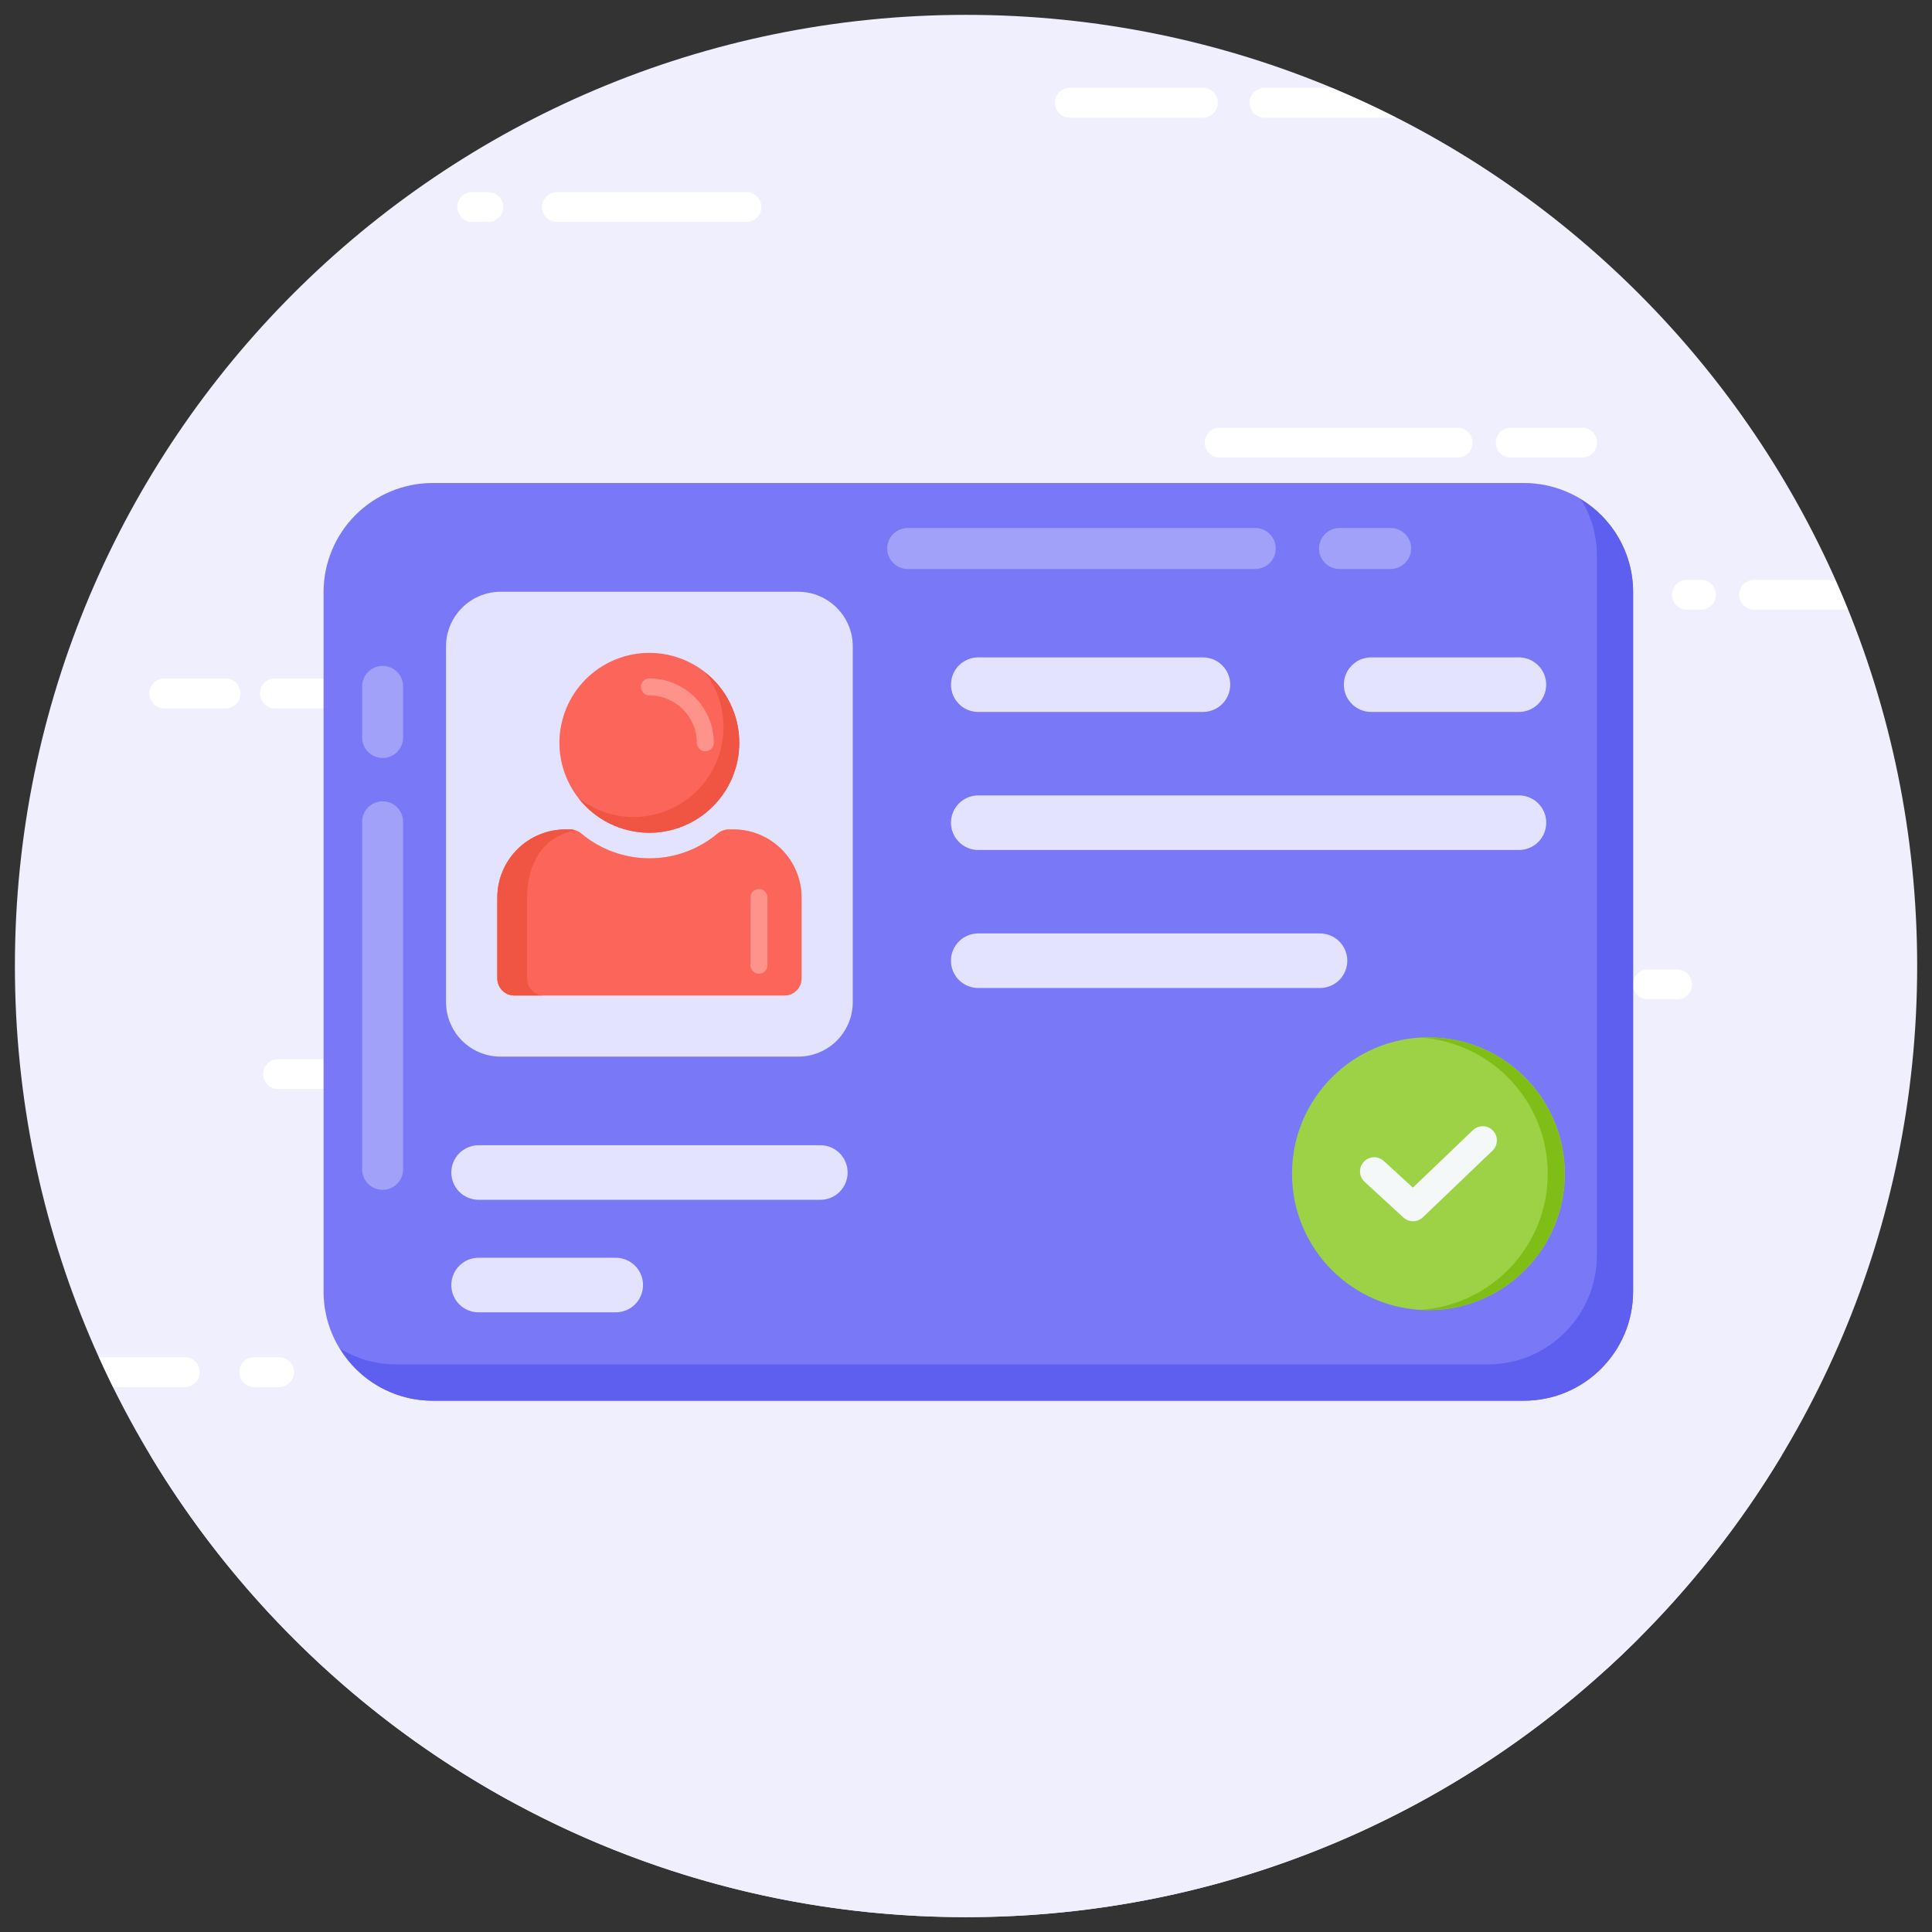 <svg width="80" height="80" viewBox="0 0 80 80" fill="none" xmlns="http://www.w3.org/2000/svg">
<rect x="0" y="0" width="80" height="80" fill="#333333" stroke="none"/>
<g clip-path="url(#clip0_30360_43200)">
<path d="M40.002 79.385C61.753 79.385 79.386 61.751 79.386 40C79.386 18.248 61.753 0.615 40.002 0.615C18.25 0.615 0.617 18.248 0.617 40C0.617 61.751 18.25 79.385 40.002 79.385Z" fill="#EFEFFE"/>
<path d="M18.179 29.333H11.382C11.218 29.333 11.061 29.268 10.945 29.152C10.829 29.036 10.764 28.879 10.764 28.715C10.764 28.551 10.829 28.393 10.945 28.278C11.061 28.162 11.218 28.096 11.382 28.096H18.179C18.519 28.096 18.798 28.375 18.798 28.715C18.798 29.055 18.519 29.333 18.179 29.333ZM6.186 28.714C6.186 28.372 6.463 28.095 6.805 28.095H9.343C9.682 28.095 9.961 28.373 9.961 28.714C9.961 29.054 9.682 29.333 9.343 29.333H6.804C6.463 29.333 6.186 29.056 6.186 28.714ZM22.604 73.324H19.018C19.701 73.755 20.395 74.172 21.106 74.561H22.604C22.768 74.561 22.926 74.496 23.042 74.38C23.158 74.264 23.223 74.107 23.223 73.943C23.223 73.778 23.158 73.621 23.042 73.505C22.926 73.389 22.768 73.324 22.604 73.324ZM36.233 73.943C36.233 73.601 36.51 73.324 36.852 73.324H40.742C41.082 73.324 41.36 73.603 41.36 73.943C41.36 74.283 41.082 74.562 40.742 74.562H36.852C36.51 74.562 36.233 74.285 36.233 73.943ZM34.468 73.943C34.468 74.285 34.191 74.562 33.849 74.562H26.061C25.897 74.562 25.74 74.496 25.624 74.38C25.508 74.264 25.442 74.107 25.442 73.943C25.442 73.779 25.508 73.622 25.624 73.506C25.74 73.39 25.897 73.325 26.061 73.325H33.849C34.191 73.325 34.468 73.602 34.468 73.943ZM61.72 67.871C61.556 67.871 61.399 67.936 61.283 68.052C61.167 68.168 61.102 68.325 61.102 68.489C61.102 68.653 61.167 68.81 61.283 68.926C61.399 69.042 61.556 69.108 61.72 69.108H66.526C66.968 68.705 67.401 68.293 67.824 67.871H61.72ZM56.122 68.489C56.122 68.147 56.399 67.871 56.74 67.871H59.278C59.618 67.871 59.897 68.149 59.897 68.489C59.897 68.829 59.618 69.108 59.278 69.108H56.74C56.399 69.108 56.122 68.831 56.122 68.489ZM72.633 25.246H76.515C76.347 24.831 76.171 24.418 75.989 24.008H72.633C72.469 24.008 72.311 24.074 72.195 24.19C72.079 24.305 72.014 24.463 72.014 24.627C72.014 24.791 72.079 24.948 72.195 25.064C72.311 25.18 72.469 25.245 72.633 25.245V25.246ZM69.851 24.008H70.434C70.598 24.008 70.755 24.074 70.871 24.19C70.987 24.305 71.052 24.463 71.052 24.627C71.052 24.791 70.987 24.948 70.871 25.064C70.755 25.18 70.598 25.245 70.434 25.245H69.852C69.688 25.245 69.53 25.18 69.414 25.064C69.298 24.948 69.233 24.791 69.233 24.627C69.233 24.463 69.298 24.305 69.414 24.19C69.53 24.074 69.687 24.008 69.851 24.008ZM60.975 18.33C60.975 18.672 60.698 18.949 60.356 18.949H50.505C50.341 18.948 50.184 18.883 50.069 18.767C49.953 18.651 49.887 18.494 49.887 18.33C49.887 17.99 50.165 17.712 50.505 17.712H60.356C60.697 17.712 60.975 17.989 60.975 18.33ZM61.935 18.33C61.935 17.989 62.212 17.712 62.554 17.712H65.513C65.677 17.712 65.834 17.777 65.95 17.893C66.066 18.009 66.131 18.166 66.131 18.33C66.131 18.494 66.066 18.652 65.95 18.768C65.834 18.884 65.677 18.949 65.513 18.949H62.554C62.212 18.949 61.935 18.672 61.935 18.33ZM21.984 44.476C21.984 44.818 21.707 45.095 21.365 45.095H11.514C11.174 45.095 10.896 44.816 10.896 44.476C10.896 44.136 11.174 43.858 11.514 43.858H21.364C21.706 43.858 21.983 44.135 21.983 44.476H21.984ZM22.944 44.476C22.944 44.135 23.221 43.858 23.563 43.858H26.521C26.685 43.858 26.843 43.923 26.959 44.039C27.075 44.155 27.14 44.312 27.14 44.476C27.14 44.64 27.075 44.797 26.959 44.913C26.843 45.029 26.685 45.095 26.521 45.095H23.562C23.221 45.095 22.944 44.818 22.944 44.476ZM55.143 3.637H52.359C52.195 3.637 52.038 3.702 51.922 3.818C51.806 3.934 51.741 4.091 51.741 4.255C51.741 4.419 51.806 4.577 51.922 4.692C52.038 4.808 52.195 4.874 52.359 4.874H57.806C56.934 4.428 56.045 4.016 55.143 3.637ZM44.3 4.874H49.811C49.975 4.874 50.132 4.808 50.248 4.692C50.364 4.577 50.43 4.419 50.43 4.255C50.43 4.091 50.364 3.934 50.248 3.818C50.132 3.702 49.975 3.637 49.811 3.637H44.3C43.959 3.637 43.681 3.915 43.681 4.255C43.681 4.595 43.959 4.874 44.3 4.874ZM30.909 9.191H23.063C22.899 9.191 22.741 9.125 22.625 9.009C22.509 8.893 22.444 8.736 22.444 8.572C22.444 8.408 22.509 8.251 22.625 8.135C22.741 8.019 22.899 7.954 23.063 7.954H30.909C31.249 7.954 31.527 8.232 31.527 8.572C31.527 8.912 31.249 9.191 30.909 9.191ZM20.836 8.572C20.836 8.914 20.559 9.191 20.217 9.191H19.553C19.389 9.191 19.231 9.125 19.115 9.009C18.999 8.893 18.934 8.736 18.934 8.572C18.934 8.408 18.999 8.251 19.115 8.135C19.231 8.019 19.389 7.954 19.553 7.954H20.217C20.559 7.954 20.836 8.231 20.836 8.572ZM30.676 65.144C30.676 64.803 30.953 64.527 31.295 64.527H39.717C39.881 64.527 40.038 64.592 40.154 64.708C40.27 64.824 40.335 64.981 40.335 65.145C40.335 65.309 40.27 65.466 40.154 65.582C40.038 65.698 39.881 65.763 39.717 65.763H31.295C30.954 65.763 30.677 65.487 30.677 65.145L30.676 65.144ZM46.735 65.763H42.113C41.949 65.763 41.791 65.698 41.675 65.582C41.559 65.466 41.494 65.309 41.494 65.145C41.494 64.981 41.559 64.824 41.675 64.708C41.791 64.592 41.949 64.527 42.113 64.527H46.735C47.075 64.527 47.354 64.805 47.354 65.145C47.354 65.485 47.075 65.763 46.735 65.763ZM12.174 56.818C12.174 57.16 11.897 57.437 11.555 57.437H10.527C10.363 57.437 10.206 57.372 10.089 57.256C9.973 57.14 9.908 56.982 9.908 56.818C9.908 56.654 9.973 56.497 10.089 56.381C10.206 56.265 10.363 56.2 10.527 56.2H11.555C11.897 56.2 12.174 56.477 12.174 56.818ZM7.653 56.2H4.102C4.289 56.616 4.481 57.029 4.682 57.437H7.653C7.817 57.437 7.974 57.372 8.09 57.256C8.206 57.14 8.271 56.982 8.271 56.818C8.271 56.654 8.206 56.497 8.09 56.381C7.974 56.265 7.817 56.2 7.653 56.2ZM67.618 40.762C67.618 40.421 67.895 40.144 68.236 40.144H69.446C69.787 40.144 70.065 40.422 70.065 40.762C70.065 41.103 69.787 41.381 69.446 41.381H68.236C67.895 41.381 67.618 41.104 67.618 40.762ZM66.613 40.762C66.613 41.104 66.336 41.381 65.995 41.381H60.099C59.935 41.381 59.778 41.316 59.662 41.2C59.546 41.084 59.481 40.926 59.481 40.762C59.481 40.598 59.546 40.441 59.662 40.325C59.778 40.209 59.935 40.144 60.099 40.144H65.995C66.336 40.144 66.613 40.421 66.613 40.762Z" fill="white"/>
<path d="M6.223 60.258C13.111 71.716 25.659 79.385 40.001 79.385C54.343 79.385 66.892 71.716 73.779 60.258H6.223H6.223Z" fill="#EFEFFE"/>
<mask id="mask0_30360_43200" style="mask-type:alpha" maskUnits="userSpaceOnUse" x="0" y="0" width="80" height="80">
<circle cx="40" cy="40" r="40" fill="white"/>
</mask>
<g mask="url(#mask0_30360_43200)">
<path d="M67.62 24.518V53.482C67.62 54.68 67.144 55.829 66.296 56.677C65.449 57.524 64.299 58 63.101 58H17.917C16.718 58 15.569 57.524 14.722 56.677C13.874 55.829 13.398 54.68 13.398 53.482V24.518C13.398 23.32 13.874 22.171 14.722 21.323C15.569 20.476 16.718 20 17.917 20H63.101C64.299 20 65.449 20.476 66.296 21.323C67.144 22.171 67.62 23.32 67.62 24.518Z" fill="#7979F7"/>
<path d="M67.625 24.518V53.481C67.625 55.978 65.592 58 63.107 58H17.923C16.296 58 14.861 57.142 14.082 55.842C14.76 56.26 15.562 56.498 16.42 56.498H61.605C64.101 56.498 66.123 54.476 66.123 51.979V23.016C66.123 22.157 65.886 21.355 65.468 20.678C66.767 21.468 67.625 22.892 67.625 24.518Z" fill="#5E5EEF"/>
<path d="M35.311 26.763V41.493C35.311 42.092 35.073 42.667 34.65 43.091C34.226 43.514 33.651 43.752 33.052 43.752H20.728C20.129 43.752 19.554 43.514 19.131 43.091C18.707 42.667 18.469 42.092 18.469 41.493V26.763C18.469 25.521 19.485 24.504 20.728 24.504H33.052C34.295 24.504 35.311 25.521 35.311 26.763ZM62.896 29.48H56.776C56.476 29.48 56.189 29.361 55.977 29.149C55.765 28.937 55.646 28.65 55.646 28.35C55.646 28.051 55.765 27.763 55.977 27.552C56.189 27.34 56.476 27.221 56.776 27.221H62.894C63.194 27.221 63.481 27.34 63.693 27.552C63.905 27.763 64.024 28.051 64.024 28.35C64.024 28.65 63.905 28.937 63.693 29.149C63.481 29.361 63.194 29.48 62.894 29.48H62.896ZM49.811 29.48H40.507C40.208 29.48 39.92 29.361 39.709 29.149C39.497 28.937 39.378 28.65 39.378 28.35C39.378 28.051 39.497 27.763 39.709 27.552C39.92 27.34 40.208 27.221 40.507 27.221H49.811C50.11 27.221 50.398 27.34 50.61 27.552C50.821 27.763 50.941 28.051 50.941 28.35C50.941 28.65 50.821 28.937 50.61 29.149C50.398 29.361 50.11 29.48 49.811 29.48ZM62.895 35.196H40.507C40.208 35.196 39.92 35.077 39.709 34.865C39.497 34.653 39.378 34.366 39.378 34.066C39.378 33.766 39.497 33.479 39.709 33.267C39.92 33.055 40.208 32.936 40.507 32.936H62.896C63.196 32.936 63.483 33.055 63.695 33.267C63.907 33.479 64.026 33.766 64.026 34.066C64.026 34.366 63.907 34.653 63.695 34.865C63.483 35.077 63.195 35.196 62.895 35.196ZM54.66 40.911H40.506C40.207 40.911 39.919 40.792 39.708 40.581C39.496 40.369 39.377 40.081 39.377 39.782C39.377 39.482 39.496 39.195 39.708 38.983C39.919 38.771 40.207 38.652 40.506 38.652H54.658C54.958 38.652 55.245 38.771 55.457 38.983C55.669 39.195 55.788 39.482 55.788 39.782C55.788 40.081 55.669 40.369 55.457 40.581C55.245 40.792 54.958 40.911 54.658 40.911H54.66Z" fill="#E4E3FF"/>
<path d="M33.968 49.681H19.817C19.517 49.681 19.23 49.562 19.018 49.35C18.806 49.138 18.688 48.851 18.688 48.551C18.688 48.252 18.806 47.965 19.018 47.753C19.23 47.541 19.517 47.422 19.817 47.422H33.969C34.268 47.422 34.556 47.541 34.768 47.753C34.979 47.965 35.098 48.252 35.098 48.551C35.098 48.851 34.979 49.138 34.768 49.35C34.556 49.562 34.267 49.681 33.968 49.681ZM25.496 54.341H19.817C19.517 54.341 19.23 54.222 19.018 54.01C18.806 53.798 18.688 53.511 18.688 53.211C18.688 52.911 18.806 52.624 19.018 52.412C19.23 52.2 19.517 52.081 19.817 52.081H25.497C25.796 52.081 26.084 52.2 26.296 52.412C26.507 52.624 26.626 52.911 26.626 53.211C26.626 53.511 26.507 53.798 26.296 54.01C26.084 54.222 25.796 54.341 25.497 54.341H25.496Z" fill="#E4E3FF"/>
<path opacity="0.3" d="M15.843 49.268C15.619 49.268 15.403 49.179 15.244 49.02C15.085 48.861 14.996 48.646 14.996 48.421V34.028C14.996 33.803 15.085 33.587 15.244 33.429C15.403 33.27 15.619 33.181 15.843 33.181C16.068 33.181 16.284 33.27 16.442 33.429C16.601 33.587 16.691 33.803 16.691 34.028V48.421C16.691 48.646 16.601 48.861 16.442 49.02C16.284 49.179 16.068 49.268 15.843 49.268ZM15.843 31.387C15.619 31.387 15.403 31.297 15.244 31.139C15.085 30.98 14.996 30.764 14.996 30.54V28.422C14.996 28.197 15.085 27.981 15.244 27.822C15.403 27.663 15.619 27.574 15.843 27.574C16.068 27.574 16.284 27.663 16.442 27.822C16.601 27.981 16.691 28.197 16.691 28.422V30.54C16.691 30.764 16.601 30.98 16.442 31.139C16.284 31.297 16.068 31.387 15.843 31.387ZM36.738 22.712C36.738 22.488 36.827 22.272 36.986 22.113C37.145 21.954 37.36 21.865 37.585 21.865H51.978C52.203 21.865 52.419 21.954 52.577 22.113C52.736 22.272 52.825 22.488 52.825 22.712C52.825 22.937 52.736 23.153 52.577 23.311C52.419 23.47 52.203 23.56 51.978 23.56H37.585C37.36 23.56 37.145 23.47 36.986 23.311C36.827 23.153 36.738 22.937 36.738 22.712ZM54.619 22.712C54.619 22.488 54.709 22.272 54.867 22.113C55.026 21.954 55.242 21.865 55.467 21.865H57.585C57.809 21.865 58.025 21.954 58.184 22.113C58.343 22.272 58.432 22.488 58.432 22.712C58.432 22.937 58.343 23.153 58.184 23.311C58.025 23.47 57.809 23.56 57.585 23.56H55.467C55.242 23.56 55.026 23.47 54.867 23.311C54.709 23.153 54.619 22.937 54.619 22.712Z" fill="white"/>
<path d="M20.594 37.163V40.518C20.594 40.905 20.91 41.222 21.297 41.222H32.484C32.871 41.222 33.189 40.905 33.189 40.518V37.163C33.189 36.793 33.116 36.426 32.974 36.085C32.833 35.743 32.625 35.432 32.363 35.17C32.102 34.909 31.791 34.701 31.449 34.56C31.107 34.418 30.741 34.346 30.37 34.346H30.174C30.006 34.348 29.844 34.408 29.715 34.515C28.924 35.179 27.924 35.543 26.891 35.543C25.858 35.543 24.858 35.179 24.066 34.515C23.937 34.408 23.776 34.348 23.609 34.346H23.411C22.664 34.346 21.947 34.642 21.419 35.171C20.891 35.699 20.594 36.416 20.594 37.163Z" fill="#F9B938"/>
<path d="M20.594 37.163V40.518C20.594 40.907 20.913 41.221 21.297 41.221H32.487C32.871 41.221 33.191 40.907 33.191 40.517V37.163C33.191 36.416 32.893 35.699 32.365 35.17C31.836 34.642 31.119 34.344 30.372 34.344H30.174C30.006 34.346 29.844 34.406 29.715 34.513C28.925 35.177 27.925 35.541 26.892 35.541C25.86 35.541 24.86 35.177 24.07 34.513C23.94 34.407 23.778 34.347 23.611 34.344H23.414C22.667 34.344 21.95 34.641 21.421 35.17C20.892 35.699 20.594 36.416 20.594 37.163Z" fill="#FC6559"/>
<path opacity="0.3" d="M31.427 40.321C31.622 40.321 31.779 40.163 31.779 39.968V37.181C31.781 37.133 31.774 37.085 31.758 37.04C31.741 36.995 31.716 36.954 31.683 36.919C31.65 36.884 31.61 36.856 31.566 36.837C31.522 36.818 31.475 36.809 31.427 36.809C31.379 36.809 31.331 36.818 31.287 36.837C31.243 36.856 31.203 36.884 31.171 36.919C31.138 36.954 31.112 36.995 31.096 37.04C31.079 37.085 31.072 37.133 31.075 37.181V39.968C31.075 40.163 31.233 40.321 31.427 40.321Z" fill="white"/>
<path d="M20.594 37.163V40.518C20.594 40.905 20.91 41.222 21.297 41.222H22.531C22.344 41.221 22.165 41.147 22.033 41.015C21.901 40.883 21.827 40.705 21.826 40.518V37.163C21.826 35.762 22.495 34.607 23.834 34.388C23.762 34.359 23.685 34.345 23.608 34.346H23.411C22.664 34.346 21.947 34.642 21.419 35.171C20.891 35.699 20.594 36.416 20.594 37.163Z" fill="#F05543"/>
<path d="M28.474 34.126C30.334 33.25 31.132 31.032 30.257 29.172C29.381 27.311 27.163 26.513 25.302 27.389C23.442 28.265 22.644 30.483 23.519 32.343C24.395 34.204 26.613 35.002 28.474 34.126Z" fill="#FC6559"/>
<path d="M26.886 34.485C27.874 34.483 28.822 34.09 29.52 33.391C30.219 32.693 30.612 31.745 30.613 30.757C30.614 30.192 30.485 29.635 30.237 29.127C29.989 28.619 29.629 28.175 29.183 27.828C29.669 28.454 29.958 29.244 29.958 30.103C29.958 30.592 29.863 31.076 29.676 31.528C29.489 31.98 29.215 32.391 28.87 32.737C28.524 33.083 28.114 33.358 27.663 33.545C27.211 33.733 26.727 33.829 26.238 33.83C25.404 33.831 24.595 33.55 23.941 33.033C24.289 33.484 24.735 33.85 25.245 34.102C25.756 34.353 26.317 34.484 26.886 34.485Z" fill="#F05543"/>
<path opacity="0.3" d="M29.206 31.111C29.4 31.111 29.557 30.953 29.557 30.76C29.557 30.053 29.276 29.375 28.776 28.875C28.276 28.375 27.599 28.093 26.892 28.092C26.845 28.092 26.799 28.101 26.757 28.119C26.714 28.136 26.675 28.162 26.642 28.195C26.61 28.228 26.584 28.267 26.566 28.309C26.548 28.352 26.539 28.398 26.539 28.444C26.539 28.491 26.548 28.536 26.566 28.579C26.584 28.622 26.61 28.661 26.642 28.693C26.675 28.726 26.714 28.752 26.757 28.77C26.799 28.788 26.845 28.797 26.892 28.797C27.974 28.797 28.854 29.678 28.854 30.76C28.854 30.954 29.012 31.111 29.206 31.111Z" fill="white"/>
<path d="M59.148 54.249C62.267 54.249 64.796 51.721 64.796 48.601C64.796 45.482 62.267 42.953 59.148 42.953C56.029 42.953 53.5 45.482 53.5 48.601C53.5 51.721 56.029 54.249 59.148 54.249Z" fill="#9DD247"/>
<path fill-rule="evenodd" clip-rule="evenodd" d="M59.146 42.953C62.265 42.953 64.794 45.482 64.794 48.601C64.794 51.721 62.265 54.249 59.146 54.249C59.027 54.249 58.91 54.245 58.793 54.238C61.748 54.056 64.088 51.602 64.088 48.601C64.088 45.6 61.748 43.147 58.793 42.964C58.91 42.957 59.027 42.953 59.146 42.953Z" fill="#81BD17"/>
<path fill-rule="evenodd" clip-rule="evenodd" d="M56.506 48.937C56.267 48.718 56.252 48.347 56.471 48.108C56.691 47.87 57.062 47.854 57.301 48.074L58.504 49.178L60.989 46.799C61.223 46.574 61.594 46.581 61.819 46.815C62.043 47.048 62.036 47.419 61.803 47.644L58.933 50.391C58.712 50.619 58.349 50.63 58.114 50.414L56.506 48.937Z" fill="#F4F8F8"/>
</g>
</g>
<defs>
<clipPath id="clip0_30360_43200">
<rect width="80" height="80" fill="white"/>
</clipPath>
</defs>
</svg>
